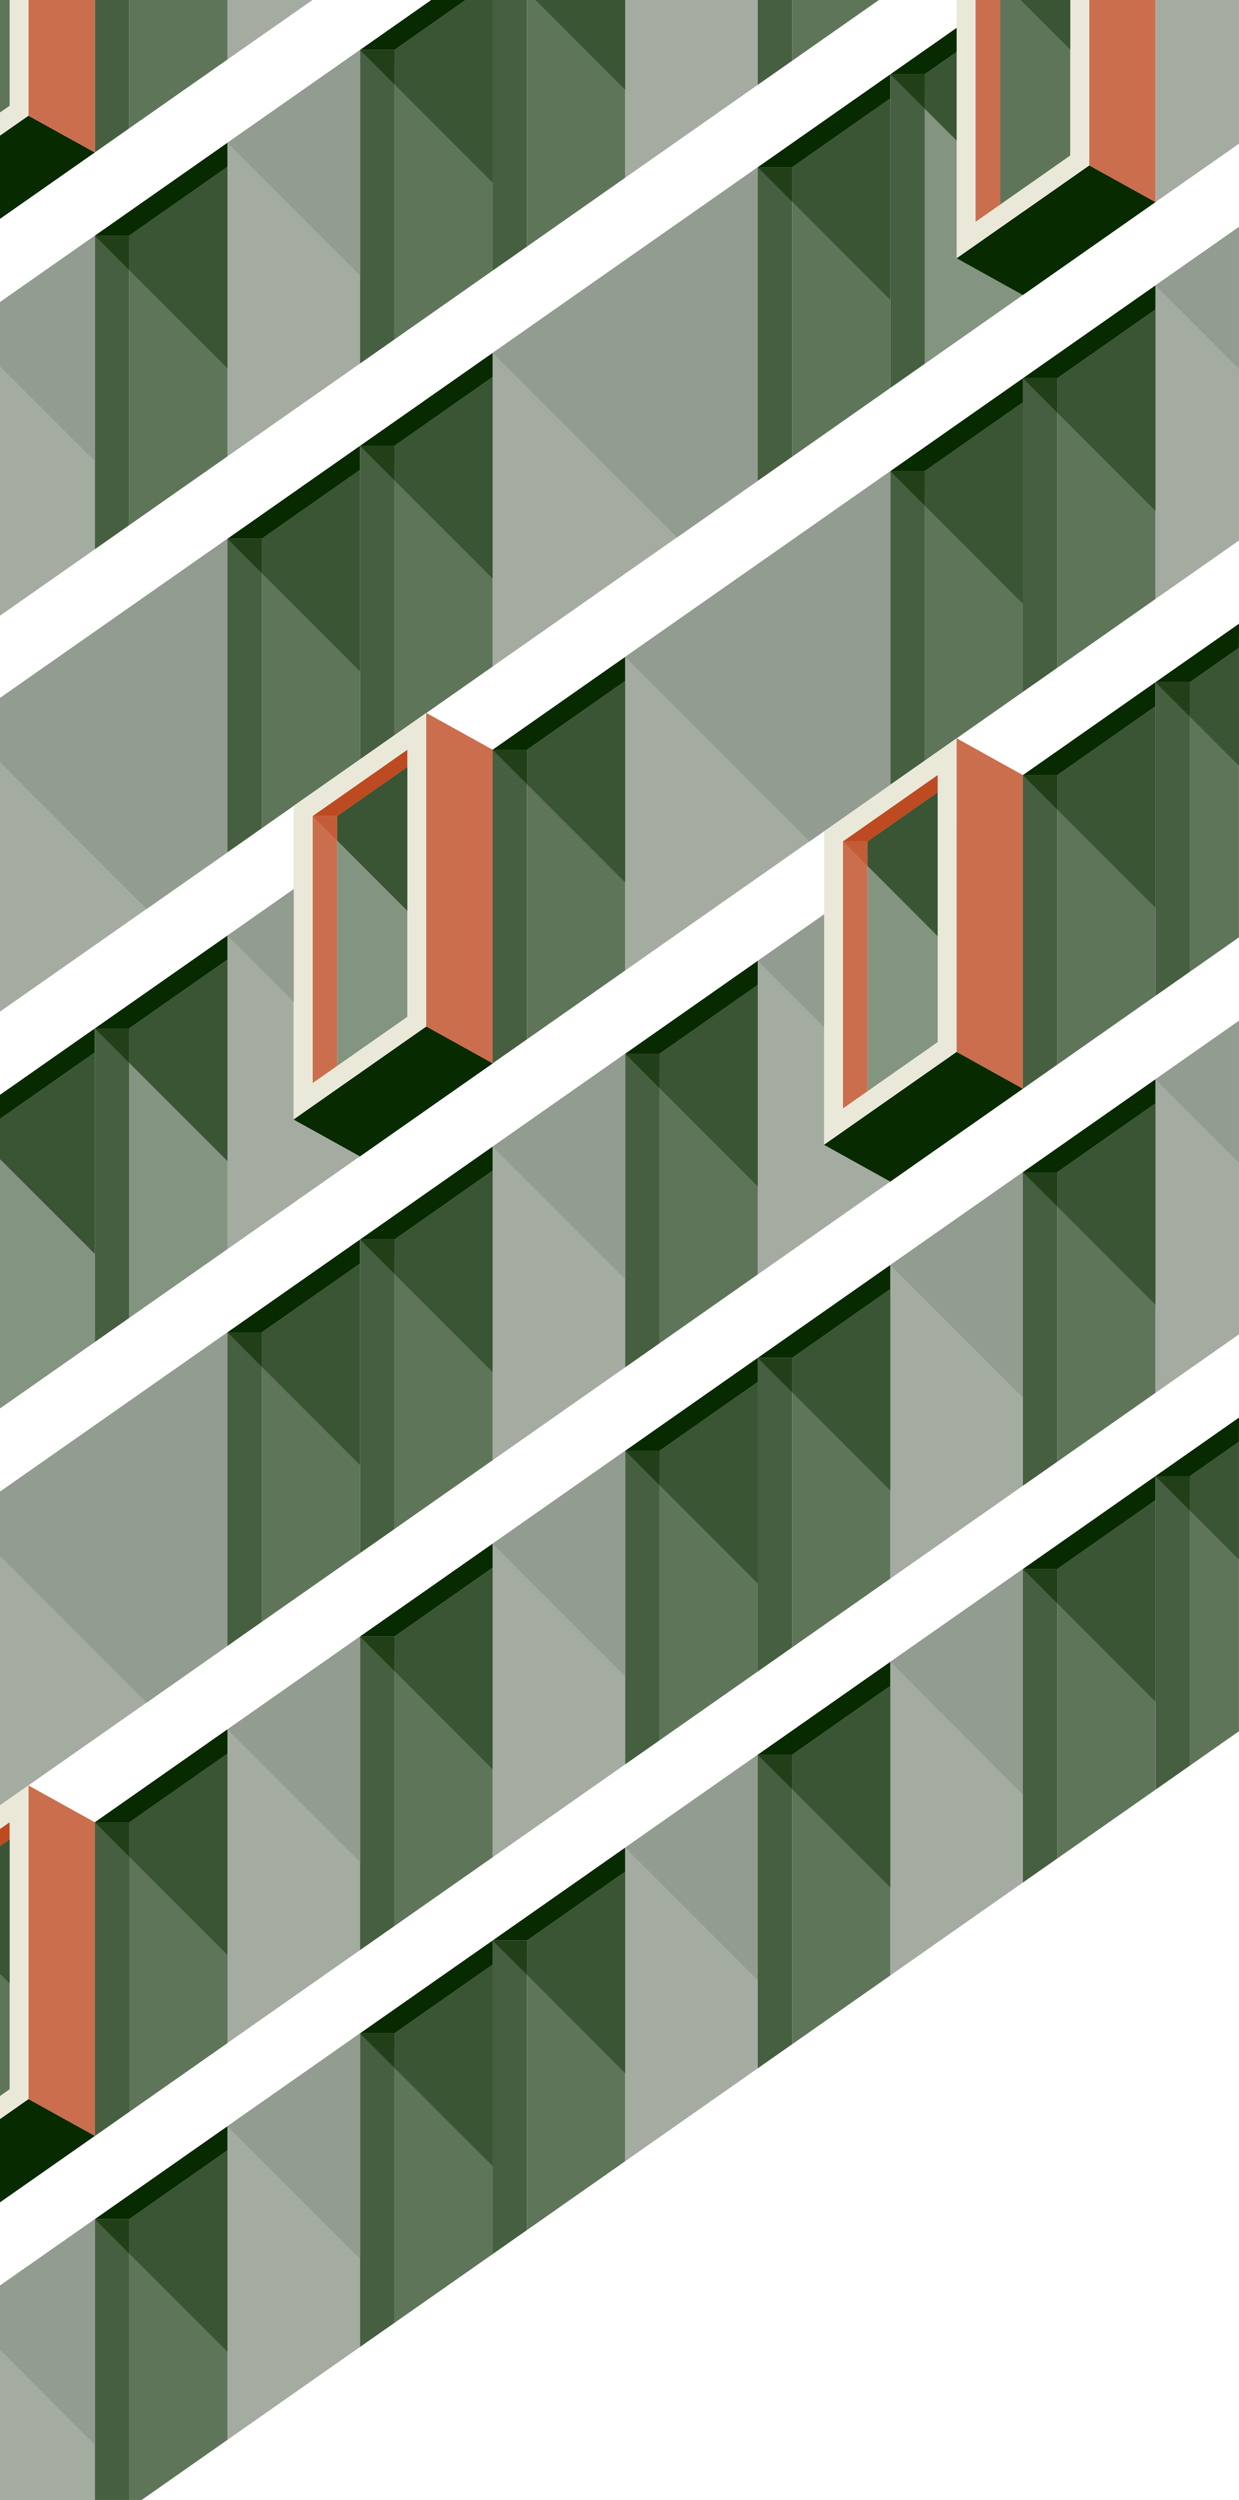 <?xml version="1.0" encoding="UTF-8"?>
<svg id="Layer_1" xmlns="http://www.w3.org/2000/svg" version="1.1" viewBox="0 0 1728 3485">
  <!-- Generator: Adobe Illustrator 29.5.0, SVG Export Plug-In . SVG Version: 2.1.0 Build 137)  -->
  <polygon points="0 189.1 39.8 161.3 39.8 -.2 0 -.2 0 189.1" style="fill: #eae9d9;"/>
  <polygon points="39.8 2489 0 2516.9 0 2954.1 39.8 2926.2 39.8 2489" style="fill: #eae9d9;"/>
  <g>
    <polygon points="132.3 2424 317.2 2294.5 317.2 1857.3 132.3 1986.8 0 2079.4 0 2516.6 132.3 2424" style="fill: #a4aca2;"/>
    <polygon points="132.3 1317.6 317.2 1188.2 317.2 751 132.3 880.4 0 973 0 1410.2 132.3 1317.6" style="fill: #a4aca2;"/>
    <polygon points="132.3 765.7 132.3 328.5 0 421.1 0 858.3 132.3 765.7" style="fill: #a4aca2;"/>
  </g>
  <g>
    <polygon points="1611.5 -.2 1611.5 281.8 1728 200.3 1728 0 1611.5 -.2" style="fill: #a4aca2;"/>
    <polygon points="1611.5 397.8 1611.5 835 1728 753.5 1728 316.3 1611.5 397.8" style="fill: #a4aca2;"/>
    <polygon points="1611.5 1504.5 1611.5 1941.7 1728 1860.1 1728 1422.9 1611.5 1504.5" style="fill: #a4aca2;"/>
  </g>
  <polygon points="502.1 1174.7 502.1 1611.9 687 1482.4 687 1045.2 502.1 1174.7" style="fill: #eae9d9;"/>
  <polygon points="317.2 1304.2 317.2 1741.3 502.1 1611.9 502.1 1174.7 317.2 1304.2" style="fill: #a4aca2;"/>
  <polygon points="1056.8 786.3 871.9 915.7 871.9 1352.9 1056.8 1223.4 1241.7 1094 1241.7 656.8 1056.8 786.3" style="fill: #a4aca2;"/>
  <g>
    <polygon points="1611.5 431.4 1474.6 527.3 1474.6 930.9 1611.5 835 1611.5 431.4" style="fill: #5e7559;"/>
    <polygon points="1474.6 527.3 1611.5 431.4 1611.5 397.8 1426.6 527.3 1474.6 527.3" style="fill: #082a00;"/>
    <polygon points="1426.6 527.3 1426.6 964.5 1474.6 930.9 1474.6 527.3 1426.6 527.3" style="fill: #465f40;"/>
    <polygon points="1474.6 527.3 1426.6 527.3 1474.5 575.2 1474.6 527.3" style="fill: #213f19;"/>
    <polygon points="1611.5 712.2 1474.5 575.2 1474.6 527.3 1611.5 431.4 1611.5 712.2" style="fill: #395533;"/>
  </g>
  <polygon points="1056.8 1339.4 1056.8 1776.6 1241.7 1647.2 1241.7 1210 1056.8 1339.4" style="fill: #a4aca2;"/>
  <polygon points="1241.7 1210 1241.7 1647.2 1426.6 1517.7 1426.6 1080.5 1241.7 1210" style="fill: #eae9d9;"/>
  <polygon points="687 1598.4 687 2035.6 871.9 1906.1 871.9 1468.9 687 1598.4" style="fill: #a4aca2;"/>
  <polygon points="871.9 362.5 687 492 687 929.2 871.9 799.7 1056.8 670.3 1056.8 233.1 871.9 362.5" style="fill: #a4aca2;"/>
  <polygon points="317.2 2410.8 132.3 2540.3 132.3 2977.5 317.2 2848 317.2 2410.8" style="fill: #526a4c;"/>
  <polygon points="687 2151.9 687 2589.1 871.9 2459.6 871.9 2022.4 687 2151.9" style="fill: #a4aca2;"/>
  <polygon points="317.2 2410.8 317.2 2848 502.1 2718.5 502.1 2281.3 317.2 2410.8" style="fill: #a4aca2;"/>
  <polygon points="1241.7 1763.4 1241.7 2200.6 1426.6 2071.2 1426.6 1634 1241.7 1763.4" style="fill: #a4aca2;"/>
  <polygon points="871.9 2575.6 871.9 3012.8 1056.8 2883.3 1056.8 2446.1 871.9 2575.6" style="fill: #a4aca2;"/>
  <polygon points="1241.7 2316.6 1241.7 2753.8 1426.6 2624.3 1426.6 2187.2 1241.7 2316.6" style="fill: #a4aca2;"/>
  <polygon points="317.2 2964 317.2 3401.2 502.1 3271.7 502.1 2834.5 317.2 2964" style="fill: #a4aca2;"/>
  <g>
    <polygon points="871.9 2609.2 735 2705.1 735 3108.7 871.9 3012.8 871.9 2609.2" style="fill: #5e7559;"/>
    <polygon points="735 2705.1 871.9 2609.2 871.9 2575.6 687 2705.1 735 2705.1" style="fill: #082a00;"/>
    <polygon points="687 2705.1 687 3142.3 735 3108.7 735 2705.1 687 2705.1" style="fill: #465f40;"/>
    <polygon points="735 2705.1 687 2705.1 734.9 2752.9 735 2705.1" style="fill: #213f19;"/>
    <polygon points="871.9 2890 734.9 2752.9 735 2705.1 871.9 2609.2 871.9 2890" style="fill: #395533;"/>
  </g>
  <g>
    <polygon points="502.1 655.1 365.1 751 365.1 1154.6 502.1 1058.7 502.1 655.1" style="fill: #5e7559;"/>
    <polygon points="365.1 751 502.1 655.1 502.1 621.5 317.2 751 365.1 751" style="fill: #082a00;"/>
    <polygon points="317.2 751 317.2 1188.2 365.1 1154.6 365.1 751 317.2 751" style="fill: #465f40;"/>
    <polygon points="365.1 751 317.2 751 365 798.8 365.1 751" style="fill: #213f19;"/>
    <polygon points="502.1 935.9 365 798.8 365.1 751 502.1 655.1 502.1 935.9" style="fill: #395533;"/>
  </g>
  <polygon points="0 3186.1 0 3485 132.3 3485 132.3 3093.5 0 3186.1" style="fill: #a4aca2;"/>
  <g>
    <polygon points="687 525.6 550.1 621.5 550.1 1025.1 687 929.2 687 525.6" style="fill: #5e7559;"/>
    <polygon points="550.1 621.5 687 525.6 687 492 502.1 621.5 550.1 621.5" style="fill: #082a00;"/>
    <polygon points="502.1 621.5 502.1 1058.7 550.1 1025.1 550.1 621.5 502.1 621.5" style="fill: #465f40;"/>
    <polygon points="550.1 621.5 502.1 621.5 550 669.4 550.1 621.5" style="fill: #213f19;"/>
    <polygon points="687 806.4 550 669.4 550.1 621.5 687 525.6 687 806.4" style="fill: #395533;"/>
  </g>
  <g>
    <polygon points="1241.7 137.2 1104.8 233.1 1104.8 636.7 1241.7 540.8 1241.7 137.2" style="fill: #5e7559;"/>
    <polygon points="1104.8 233.1 1241.7 137.2 1241.7 103.6 1056.8 233.1 1104.8 233.1" style="fill: #082a00;"/>
    <polygon points="1056.8 233.1 1056.8 670.3 1104.8 636.7 1104.8 233.1 1056.8 233.1" style="fill: #465f40;"/>
    <polygon points="1104.8 233.1 1056.8 233.1 1104.7 280.9 1104.8 233.1" style="fill: #213f19;"/>
    <polygon points="1241.7 418 1104.7 280.9 1104.8 233.1 1241.7 137.2 1241.7 418" style="fill: #395533;"/>
  </g>
  <g>
    <polygon points="1426.6 7.7 1289.7 103.6 1289.7 507.2 1426.6 411.3 1426.6 7.7" style="fill: #839480;"/>
    <polygon points="1289.7 103.6 1426.6 7.7 1426.6 0 1389.6 0 1241.7 103.6 1289.7 103.6" style="fill: #082a00;"/>
    <polygon points="1241.7 103.6 1241.7 540.8 1289.7 507.2 1289.7 103.6 1241.7 103.6" style="fill: #465f40;"/>
    <polygon points="1289.7 103.6 1241.7 103.6 1289.6 151.5 1289.7 103.6" style="fill: #213f19;"/>
    <polygon points="1426.6 288.5 1289.6 151.5 1289.7 103.6 1426.6 7.7 1426.6 288.5" style="fill: #395533;"/>
  </g>
  <polygon points="687 492 944.2 749.2 1056.8 670.3 1056.8 233.1 687 492" style="fill: #929c90;"/>
  <g>
    <polygon points="132.3 1467.2 0 1559.8 0 1963.4 132.3 1870.8 132.3 1467.2" style="fill: #839480;"/>
    <polygon points="0 1559.8 132.3 1467.2 132.3 1433.6 0 1526.2 0 1559.8" style="fill: #082a00;"/>
    <polygon points="132.3 1748 0 1615.8 0 1559.8 132.3 1467.2 132.3 1748" style="fill: #395533;"/>
  </g>
  <g>
    <polygon points="317.2 1337.8 180.2 1433.6 180.2 1837.2 317.2 1741.3 317.2 1337.8" style="fill: #839480;"/>
    <polygon points="180.2 1433.6 317.2 1337.8 317.2 1304.2 132.3 1433.6 180.2 1433.6" style="fill: #082a00;"/>
    <polygon points="132.3 1433.6 132.3 1870.8 180.2 1837.2 180.2 1433.6 132.3 1433.6" style="fill: #465f40;"/>
    <polygon points="180.2 1433.6 132.3 1433.6 180.1 1481.5 180.2 1433.6" style="fill: #213f19;"/>
    <polygon points="317.2 1618.5 180.1 1481.5 180.2 1433.6 317.2 1337.8 317.2 1618.5" style="fill: #395533;"/>
  </g>
  <g>
    <polygon points="871.9 949.3 735 1045.2 735 1448.8 871.9 1352.9 871.9 949.3" style="fill: #5e7559;"/>
    <polygon points="735 1045.2 871.9 949.3 871.9 915.7 687 1045.2 735 1045.2" style="fill: #082a00;"/>
    <polygon points="687 1045.2 687 1482.4 735 1448.8 735 1045.2 687 1045.2" style="fill: #465f40;"/>
    <polygon points="735 1045.2 687 1045.2 734.9 1093.1 735 1045.2" style="fill: #213f19;"/>
    <polygon points="871.9 1230.1 734.9 1093.1 735 1045.2 871.9 949.3 871.9 1230.1" style="fill: #395533;"/>
  </g>
  <g>
    <polygon points="1426.6 560.9 1289.7 656.8 1289.7 1060.4 1426.6 964.5 1426.6 560.9" style="fill: #5e7559;"/>
    <polygon points="1289.7 656.8 1426.6 560.9 1426.6 527.3 1241.7 656.8 1289.7 656.8" style="fill: #082a00;"/>
    <polygon points="1241.7 656.8 1241.7 1094 1289.7 1060.4 1289.7 656.8 1241.7 656.8" style="fill: #465f40;"/>
    <polygon points="1289.7 656.8 1241.7 656.8 1289.6 704.7 1289.7 656.8" style="fill: #213f19;"/>
    <polygon points="1426.6 841.7 1289.6 704.7 1289.7 656.8 1426.6 560.9 1426.6 841.7" style="fill: #395533;"/>
  </g>
  <g>
    <polygon points="502.1 1761.5 365.1 1857.3 365.1 2260.9 502.1 2165.1 502.1 1761.5" style="fill: #5e7559;"/>
    <polygon points="365.1 1857.3 502.1 1761.5 502.1 1727.9 317.2 1857.3 365.1 1857.3" style="fill: #082a00;"/>
    <polygon points="317.2 1857.3 317.2 2294.5 365.1 2260.9 365.1 1857.3 317.2 1857.3" style="fill: #465f40;"/>
    <polygon points="365.1 1857.3 317.2 1857.3 365 1905.2 365.1 1857.3" style="fill: #213f19;"/>
    <polygon points="502.1 2042.3 365 1905.2 365.1 1857.3 502.1 1761.5 502.1 2042.3" style="fill: #395533;"/>
  </g>
  <g>
    <polygon points="687 1632 550.1 1727.9 550.1 2131.5 687 2035.6 687 1632" style="fill: #5e7559;"/>
    <polygon points="550.1 1727.9 687 1632 687 1598.4 502.1 1727.9 550.1 1727.9" style="fill: #082a00;"/>
    <polygon points="502.1 1727.9 502.1 2165.1 550.1 2131.5 550.1 1727.9 502.1 1727.9" style="fill: #465f40;"/>
    <polygon points="550.1 1727.9 502.1 1727.9 550 1775.8 550.1 1727.9" style="fill: #213f19;"/>
    <polygon points="687 1912.8 550 1775.8 550.1 1727.9 687 1632 687 1912.8" style="fill: #395533;"/>
  </g>
  <g>
    <polygon points="1056.8 1373 919.9 1468.9 919.9 1872.5 1056.8 1776.6 1056.8 1373" style="fill: #5e7559;"/>
    <polygon points="919.9 1468.9 1056.8 1373 1056.8 1339.4 871.9 1468.9 919.9 1468.9" style="fill: #082a00;"/>
    <polygon points="871.9 1468.9 871.9 1906.1 919.9 1872.5 919.9 1468.9 871.9 1468.9" style="fill: #465f40;"/>
    <polygon points="919.9 1468.9 871.9 1468.9 919.8 1516.8 919.9 1468.9" style="fill: #213f19;"/>
    <polygon points="1056.8 1653.8 919.8 1516.8 919.9 1468.9 1056.8 1373 1056.8 1653.8" style="fill: #395533;"/>
  </g>
  <g>
    <polygon points="1611.5 984.6 1474.6 1080.5 1474.6 1484.1 1611.5 1388.2 1611.5 984.6" style="fill: #5e7559;"/>
    <polygon points="1474.6 1080.5 1611.5 984.6 1611.5 951 1426.6 1080.5 1474.6 1080.5" style="fill: #082a00;"/>
    <polygon points="1426.6 1080.5 1426.6 1517.7 1474.6 1484.1 1474.6 1080.5 1426.6 1080.5" style="fill: #465f40;"/>
    <polygon points="1474.6 1080.5 1426.6 1080.5 1474.5 1128.4 1474.6 1080.5" style="fill: #213f19;"/>
    <polygon points="1611.5 1265.4 1474.5 1128.4 1474.6 1080.5 1611.5 984.6 1611.5 1265.4" style="fill: #395533;"/>
  </g>
  <g>
    <polygon points="1727.9 903.1 1659.5 951 1659.5 1354.6 1727.9 1306.7 1727.9 903.1" style="fill: #5e7559;"/>
    <polygon points="1659.5 951 1727.9 903.1 1728 869.5 1611.5 951 1659.5 951" style="fill: #082a00;"/>
    <polygon points="1611.5 951 1611.5 1388.2 1659.5 1354.6 1659.5 951 1611.5 951" style="fill: #465f40;"/>
    <polygon points="1659.5 951 1611.5 951 1659.4 998.9 1659.5 951" style="fill: #213f19;"/>
    <polygon points="1728 1067.5 1659.4 998.9 1659.5 951 1727.9 903.1 1728 1067.5" style="fill: #395533;"/>
  </g>
  <g>
    <polygon points="687 2185.5 550.1 2281.3 550.1 2684.9 687 2589.1 687 2185.5" style="fill: #5e7559;"/>
    <polygon points="550.1 2281.3 687 2185.5 687 2151.9 502.1 2281.3 550.1 2281.3" style="fill: #082a00;"/>
    <polygon points="502.1 2281.3 502.1 2718.5 550.1 2684.9 550.1 2281.3 502.1 2281.3" style="fill: #465f40;"/>
    <polygon points="550.1 2281.3 502.1 2281.3 550 2329.2 550.1 2281.3" style="fill: #213f19;"/>
    <polygon points="687 2466.3 550 2329.2 550.1 2281.3 687 2185.5 687 2466.3" style="fill: #395533;"/>
  </g>
  <g>
    <polygon points="317.2 2444.4 180.2 2540.3 180.2 2943.9 317.2 2848 317.2 2444.4" style="fill: #5e7559;"/>
    <polygon points="180.2 2540.3 317.2 2444.4 317.2 2410.8 132.3 2540.3 180.2 2540.3" style="fill: #082a00;"/>
    <polygon points="132.3 2540.3 132.3 2977.5 180.2 2943.9 180.2 2540.3 132.3 2540.3" style="fill: #465f40;"/>
    <polygon points="180.2 2540.3 132.3 2540.3 180.1 2588.2 180.2 2540.3" style="fill: #213f19;"/>
    <polygon points="317.2 2725.2 180.1 2588.2 180.2 2540.3 317.2 2444.4 317.2 2725.2" style="fill: #395533;"/>
  </g>
  <g>
    <polygon points="1056.8 1926.5 919.9 2022.4 919.9 2426 1056.8 2330.1 1056.8 1926.5" style="fill: #5e7559;"/>
    <polygon points="919.9 2022.4 1056.8 1926.5 1056.8 1892.9 871.9 2022.4 919.9 2022.4" style="fill: #082a00;"/>
    <polygon points="871.9 2022.4 871.9 2459.6 919.9 2426 919.9 2022.4 871.9 2022.4" style="fill: #465f40;"/>
    <polygon points="919.9 2022.4 871.9 2022.4 919.8 2070.3 919.9 2022.4" style="fill: #213f19;"/>
    <polygon points="1056.8 2207.3 919.8 2070.3 919.9 2022.4 1056.8 1926.5 1056.8 2207.3" style="fill: #395533;"/>
  </g>
  <g>
    <polygon points="1241.7 1797 1104.8 1892.9 1104.8 2296.5 1241.7 2200.6 1241.7 1797" style="fill: #5e7559;"/>
    <polygon points="1104.8 1892.9 1241.7 1797 1241.7 1763.4 1056.8 1892.9 1104.8 1892.9" style="fill: #082a00;"/>
    <polygon points="1056.8 1892.9 1056.8 2330.1 1104.8 2296.5 1104.8 1892.9 1056.8 1892.9" style="fill: #465f40;"/>
    <polygon points="1104.8 1892.9 1056.8 1892.9 1104.7 1940.8 1104.8 1892.9" style="fill: #213f19;"/>
    <polygon points="1241.7 2077.8 1104.7 1940.8 1104.8 1892.9 1241.7 1797 1241.7 2077.8" style="fill: #395533;"/>
  </g>
  <g>
    <polygon points="1611.5 1538.1 1474.6 1634 1474.6 2037.6 1611.5 1941.7 1611.5 1538.1" style="fill: #5e7559;"/>
    <polygon points="1474.6 1634 1611.5 1538.1 1611.5 1504.5 1426.6 1634 1474.6 1634" style="fill: #082a00;"/>
    <polygon points="1426.6 1634 1426.6 2071.2 1474.6 2037.6 1474.6 1634 1426.6 1634" style="fill: #465f40;"/>
    <polygon points="1474.6 1634 1426.6 1634 1474.5 1681.8 1474.6 1634" style="fill: #213f19;"/>
    <polygon points="1611.5 1818.9 1474.5 1681.8 1474.6 1634 1611.5 1538.1 1611.5 1818.9" style="fill: #395533;"/>
  </g>
  <g>
    <polygon points="1727.9 2009.8 1659.5 2057.7 1659.5 2461.3 1727.9 2413.4 1727.9 2009.8" style="fill: #5e7559;"/>
    <polygon points="1659.5 2057.7 1727.9 2009.8 1728 1976.1 1611.5 2057.7 1659.5 2057.7" style="fill: #082a00;"/>
    <polygon points="1611.5 2057.7 1611.5 2494.9 1659.5 2461.3 1659.5 2057.7 1611.5 2057.7" style="fill: #465f40;"/>
    <polygon points="1659.5 2057.7 1611.5 2057.7 1659.4 2105.6 1659.5 2057.7" style="fill: #213f19;"/>
    <polygon points="1727.9 2174.1 1659.4 2105.6 1659.5 2057.7 1727.9 2009.8 1727.9 2174.1" style="fill: #395533;"/>
  </g>
  <g>
    <polygon points="1611.5 2091.3 1474.6 2187.2 1474.6 2590.7 1611.5 2494.9 1611.5 2091.3" style="fill: #5e7559;"/>
    <polygon points="1474.6 2187.2 1611.5 2091.3 1611.5 2057.7 1426.6 2187.2 1474.6 2187.2" style="fill: #082a00;"/>
    <polygon points="1426.6 2187.2 1426.6 2624.3 1474.6 2590.7 1474.6 2187.2 1426.6 2187.2" style="fill: #465f40;"/>
    <polygon points="1474.6 2187.2 1426.6 2187.2 1474.5 2235 1474.6 2187.2" style="fill: #213f19;"/>
    <polygon points="1611.5 2372.1 1474.5 2235 1474.6 2187.2 1611.5 2091.3 1611.5 2372.1" style="fill: #395533;"/>
  </g>
  <g>
    <polygon points="1241.7 2350.2 1104.8 2446.1 1104.8 2849.7 1241.7 2753.8 1241.7 2350.2" style="fill: #5e7559;"/>
    <polygon points="1104.8 2446.1 1241.7 2350.2 1241.7 2316.6 1056.8 2446.1 1104.8 2446.1" style="fill: #082a00;"/>
    <polygon points="1056.8 2446.1 1056.8 2883.3 1104.8 2849.7 1104.8 2446.1 1056.8 2446.1" style="fill: #465f40;"/>
    <polygon points="1104.8 2446.1 1056.8 2446.1 1104.7 2494 1104.8 2446.1" style="fill: #213f19;"/>
    <polygon points="1241.7 2631 1104.7 2494 1104.8 2446.1 1241.7 2350.2 1241.7 2631" style="fill: #395533;"/>
  </g>
  <g>
    <polygon points="687 2738.7 550.1 2834.5 550.1 3238.1 687 3142.3 687 2738.7" style="fill: #5e7559;"/>
    <polygon points="550.1 2834.5 687 2738.7 687 2705.1 502.1 2834.5 550.1 2834.5" style="fill: #082a00;"/>
    <polygon points="502.1 2834.5 502.1 3271.7 550.1 3238.1 550.1 2834.5 502.1 2834.5" style="fill: #465f40;"/>
    <polygon points="550.1 2834.5 502.1 2834.5 550 2882.4 550.1 2834.5" style="fill: #213f19;"/>
    <polygon points="687 3019.4 550 2882.4 550.1 2834.5 687 2738.7 687 3019.4" style="fill: #395533;"/>
  </g>
  <g>
    <polygon points="317.2 2997.6 180.2 3093.5 180.2 3485 197.5 3485 317.2 3401.2 317.2 2997.6" style="fill: #5e7559;"/>
    <polygon points="180.2 3093.5 317.2 2997.6 317.2 2964 132.3 3093.5 180.2 3093.5" style="fill: #082a00;"/>
    <rect x="132.3" y="3093.5" width="48" height="391.5" style="fill: #465f40;"/>
    <polygon points="180.2 3093.5 132.3 3093.5 180.1 3141.4 180.2 3093.5" style="fill: #213f19;"/>
    <polygon points="317.2 3278.4 180.1 3141.4 180.2 3093.5 317.2 2997.6 317.2 3278.4" style="fill: #395533;"/>
  </g>
  <g>
    <polygon points="409.6 1123.4 409.6 1560.6 594.5 1431.1 594.5 993.9 409.6 1123.4" style="fill: #eae9d9;"/>
    <polygon points="594.5 993.9 687 1045.2 687 1482.4 594.5 1431.1 594.5 993.9" style="fill: #d49961;"/>
    <polygon points="409.6 1560.6 502.1 1611.9 687 1482.4 594.5 1431.1 409.6 1560.6" style="fill: #082a00;"/>
    <g>
      <polygon points="568.1 1069.2 470.3 1137.6 470.3 1485.8 568.1 1417.4 568.1 1069.2" style="fill: #839480;"/>
      <polygon points="470.3 1137.6 568.1 1069.2 568.1 1045.2 436.1 1137.6 470.3 1137.6" style="fill: #082a00;"/>
      <polygon points="436.1 1137.6 436.1 1509.8 470.3 1485.8 470.3 1137.6 436.1 1137.6" style="fill: #526a4c;"/>
      <polygon points="470.3 1137.6 436.1 1137.6 470.3 1171.8 470.3 1137.6" style="fill: #213f19;"/>
      <polygon points="568.1 1269.7 470.3 1171.8 470.3 1137.6 568.1 1069.2 568.1 1269.7" style="fill: #395533;"/>
    </g>
  </g>
  <polygon points="1149.3 1158.7 1149.3 1595.9 1334.2 1466.4 1334.2 1029.2 1149.3 1158.7" style="fill: #eae9d9;"/>
  <polygon points="1334.2 1029.2 1426.6 1080.5 1426.6 1517.7 1334.2 1466.4 1334.2 1029.2" style="fill: #cb6e4e;"/>
  <polygon points="1149.3 1595.9 1241.7 1647.2 1426.6 1517.7 1334.2 1466.4 1149.3 1595.9" style="fill: #082a00;"/>
  <polygon points="1307.7 1104.5 1210 1172.9 1210 1521.1 1307.7 1452.7 1307.7 1104.5" style="fill: #839480;"/>
  <polygon points="1210 1172.9 1307.7 1104.5 1307.7 1080.5 1175.7 1172.9 1210 1172.9" style="fill: #be4a22;"/>
  <polygon points="1175.7 1172.9 1175.7 1545.1 1210 1521.1 1210 1172.9 1175.7 1172.9" style="fill: #cb6e4e;"/>
  <polygon points="1210 1172.9 1175.7 1172.9 1209.9 1207.1 1210 1172.9" style="fill: #c45c38;"/>
  <polygon points="1307.7 1305 1209.9 1207.1 1210 1172.9 1307.7 1104.5 1307.7 1305" style="fill: #395533;"/>
  <polygon points="409.6 1123.4 409.6 1560.6 594.5 1431.1 594.5 993.9 409.6 1123.4" style="fill: #eae9d9;"/>
  <polygon points="594.5 993.9 687 1045.2 687 1482.4 594.5 1431.1 594.5 993.9" style="fill: #cb6e4e;"/>
  <polygon points="409.6 1560.6 502.1 1611.9 687 1482.4 594.5 1431.1 409.6 1560.6" style="fill: #082a00;"/>
  <polygon points="568.1 1069.2 470.3 1137.6 470.3 1485.8 568.1 1417.4 568.1 1069.2" style="fill: #839480;"/>
  <polygon points="470.3 1137.6 568.1 1069.2 568.1 1045.2 436.1 1137.6 470.3 1137.6" style="fill: #be4a22;"/>
  <polygon points="436.1 1137.6 436.1 1509.8 470.3 1485.8 470.3 1137.6 436.1 1137.6" style="fill: #cb6e4e;"/>
  <polygon points="470.3 1137.6 436.1 1137.6 470.3 1171.8 470.3 1137.6" style="fill: #c45c38;"/>
  <polygon points="568.1 1269.7 470.3 1171.8 470.3 1137.6 568.1 1069.2 568.1 1269.7" style="fill: #395533;"/>
  <polygon points="1519.1 0 1611.5 -.2 1611.5 281.8 1519.1 230.6 1519.1 0" style="fill: #cb6e4e;"/>
  <polygon points="1334.2 360 1426.6 411.3 1611.5 281.8 1519.1 230.6 1334.2 360" style="fill: #082a00;"/>
  <polygon points="39.8 2489 132.3 2540.3 132.3 2977.5 39.8 2926.2 39.8 2489" style="fill: #cb6e4e;"/>
  <polygon points="0 2954.1 0 3070.1 132.3 2977.5 39.8 2926.2 0 2954.1" style="fill: #082a00;"/>
  <polygon points="13.4 2564.3 0 2573.6 0 2921.8 13.4 2912.5 13.4 2564.3" style="fill: #5e7559;"/>
  <polygon points="0 2573.6 13.4 2564.3 13.4 2540.3 0 2549.6 0 2573.6" style="fill: #be4a22;"/>
  <polygon points="13.4 2764.8 0 2751.4 0 2573.6 13.4 2564.3 13.4 2764.8" style="fill: #395533;"/>
  <polygon points="871.9 915.7 1129.1 1172.9 1241.7 1094 1241.7 656.8 871.9 915.7" style="fill: #929c90;"/>
  <polygon points="687 1598.4 871.9 1783.3 871.9 1468.9 687 1598.4" style="fill: #929c90;"/>
  <polygon points="1056.8 1339.4 1149.3 1431.9 1149.3 1274.7 1056.8 1339.4" style="fill: #929c90;"/>
  <polygon points="687 2151.9 871.9 2336.8 871.9 2022.4 687 2151.9" style="fill: #929c90;"/>
  <polygon points="317.2 2410.8 502.1 2595.7 502.1 2281.3 317.2 2410.8" style="fill: #929c90;"/>
  <polygon points="1241.7 1763.4 1426.6 1948.3 1426.6 1634 1241.7 1763.4" style="fill: #929c90;"/>
  <polygon points="1611.5 397.8 1727.9 514.2 1727.9 316.3 1611.5 397.8" style="fill: #929c90;"/>
  <polygon points="1611.5 1504.5 1727.9 1620.9 1727.9 1423 1611.5 1504.5" style="fill: #929c90;"/>
  <polygon points="1241.7 2316.6 1426.6 2501.5 1426.6 2187.2 1241.7 2316.6" style="fill: #929c90;"/>
  <polygon points="317.2 1304.2 409.6 1396.6 409.6 1239.4 317.2 1304.2" style="fill: #929c90;"/>
  <polygon points="871.9 2575.6 1056.8 2760.5 1056.8 2446.1 871.9 2575.6" style="fill: #929c90;"/>
  <polygon points="317.2 2964 502.1 3148.9 502.1 2834.5 317.2 2964" style="fill: #929c90;"/>
  <polygon points="0 3186.1 0 3275.6 132.3 3407.9 132.3 3093.5 0 3186.1" style="fill: #929c90;"/>
  <polygon points="871.9 -.2 871.9 247.8 1056.8 118.3 1056.8 0 871.9 -.2" style="fill: #a4aca2;"/>
  <polygon points="317.2 199 317.2 636.2 502.1 506.8 502.1 69.6 317.2 199" style="fill: #a4aca2;"/>
  <g>
    <polygon points="871.9 -.2 735 0 735 343.7 871.9 247.8 871.9 -.2" style="fill: #5e7559;"/>
    <polygon points="687 -.2 687 377.3 735 343.7 735 0 687 -.2" style="fill: #465f40;"/>
    <polygon points="871.9 125 746.9 0 871.9 -.2 871.9 125" style="fill: #395533;"/>
  </g>
  <polygon points="132.3 0 132.3 212.5 180.2 178.9 180.2 -.2 132.3 0" style="fill: #465f40;"/>
  <polygon points="1225.8 0 1104.8 0 1104.8 84.7 1225.8 0" style="fill: #5e7559;"/>
  <polygon points="1056.8 0 1056.8 118.3 1104.8 84.7 1104.8 0 1056.8 0" style="fill: #465f40;"/>
  <g>
    <polygon points="649.4 0 550.1 69.6 550.1 473.2 687 377.3 687 -.2 649.4 0" style="fill: #5e7559;"/>
    <polygon points="550.1 69.6 649.4 0 601.4 0 502.1 69.6 550.1 69.6" style="fill: #082a00;"/>
    <polygon points="502.1 69.6 502.1 506.8 550.1 473.2 550.1 69.6 502.1 69.6" style="fill: #465f40;"/>
    <polygon points="550.1 69.6 502.1 69.6 550 117.5 550.1 69.6" style="fill: #213f19;"/>
    <polygon points="687 254.5 550 117.5 550.1 69.6 649.4 0 687 -.2 687 254.5" style="fill: #395533;"/>
  </g>
  <g>
    <polygon points="317.2 232.6 180.2 328.5 180.2 732.1 317.2 636.2 317.2 232.6" style="fill: #5e7559;"/>
    <polygon points="180.2 328.5 317.2 232.6 317.2 199 132.3 328.5 180.2 328.5" style="fill: #082a00;"/>
    <polygon points="132.3 328.5 132.3 765.7 180.2 732.1 180.2 328.5 132.3 328.5" style="fill: #465f40;"/>
    <polygon points="180.2 328.5 132.3 328.5 180.1 376.4 180.2 328.5" style="fill: #213f19;"/>
    <polygon points="317.2 513.4 180.1 376.4 180.2 328.5 317.2 232.6 317.2 513.4" style="fill: #395533;"/>
  </g>
  <polygon points="0 189.1 0 305.1 132.3 212.5 39.8 161.3 0 189.1" style="fill: #082a00;"/>
  <polygon points="317.2 199 502.1 384 502.1 69.6 317.2 199" style="fill: #929c90;"/>
  <g>
    <polygon points="204.5 2373.5 317.2 2294.5 317.2 1857.3 0 2079.4 0 2169 204.5 2373.5" style="fill: #929c90;"/>
    <polygon points="204.5 1267.1 317.2 1188.2 317.2 751 0 973 0 1062.6 204.5 1267.1" style="fill: #929c90;"/>
    <polygon points="132.3 642.9 132.3 328.5 0 421.1 0 510.7 132.3 642.9" style="fill: #929c90;"/>
  </g>
  <polygon points="317.2 83 436.1 -.2 317.2 -.2 317.2 83" style="fill: #a4aca2;"/>
  <polygon points="180.2 178.9 317.2 83 317.2 -.2 180.2 -.2 180.2 178.9" style="fill: #5e7559;"/>
  <polygon points="39.8 161.3 132.3 212.5 132.3 0 39.8 0 39.8 161.3" style="fill: #cb6e4e;"/>
  <polygon points="13.4 -.2 0 -.2 0 156.8 13.4 147.5 13.4 -.2" style="fill: #5e7559;"/>
  <polygon points="1334.2 360 1519.1 230.6 1519.1 0 1334.2 0 1334.2 360" style="fill: #eae9d9;"/>
  <polygon points="1492.6 -.2 1394.9 0 1394.9 285.2 1492.6 216.8 1492.6 -.2" style="fill: #5e7559;"/>
  <polygon points="1360.6 -.2 1360.6 309.2 1394.9 285.2 1394.9 0 1360.6 -.2" style="fill: #cb6e4e;"/>
  <polygon points="1492.6 69.1 1423.3 -.2 1492.6 -.2 1492.6 69.1" style="fill: #395533;"/>
</svg>